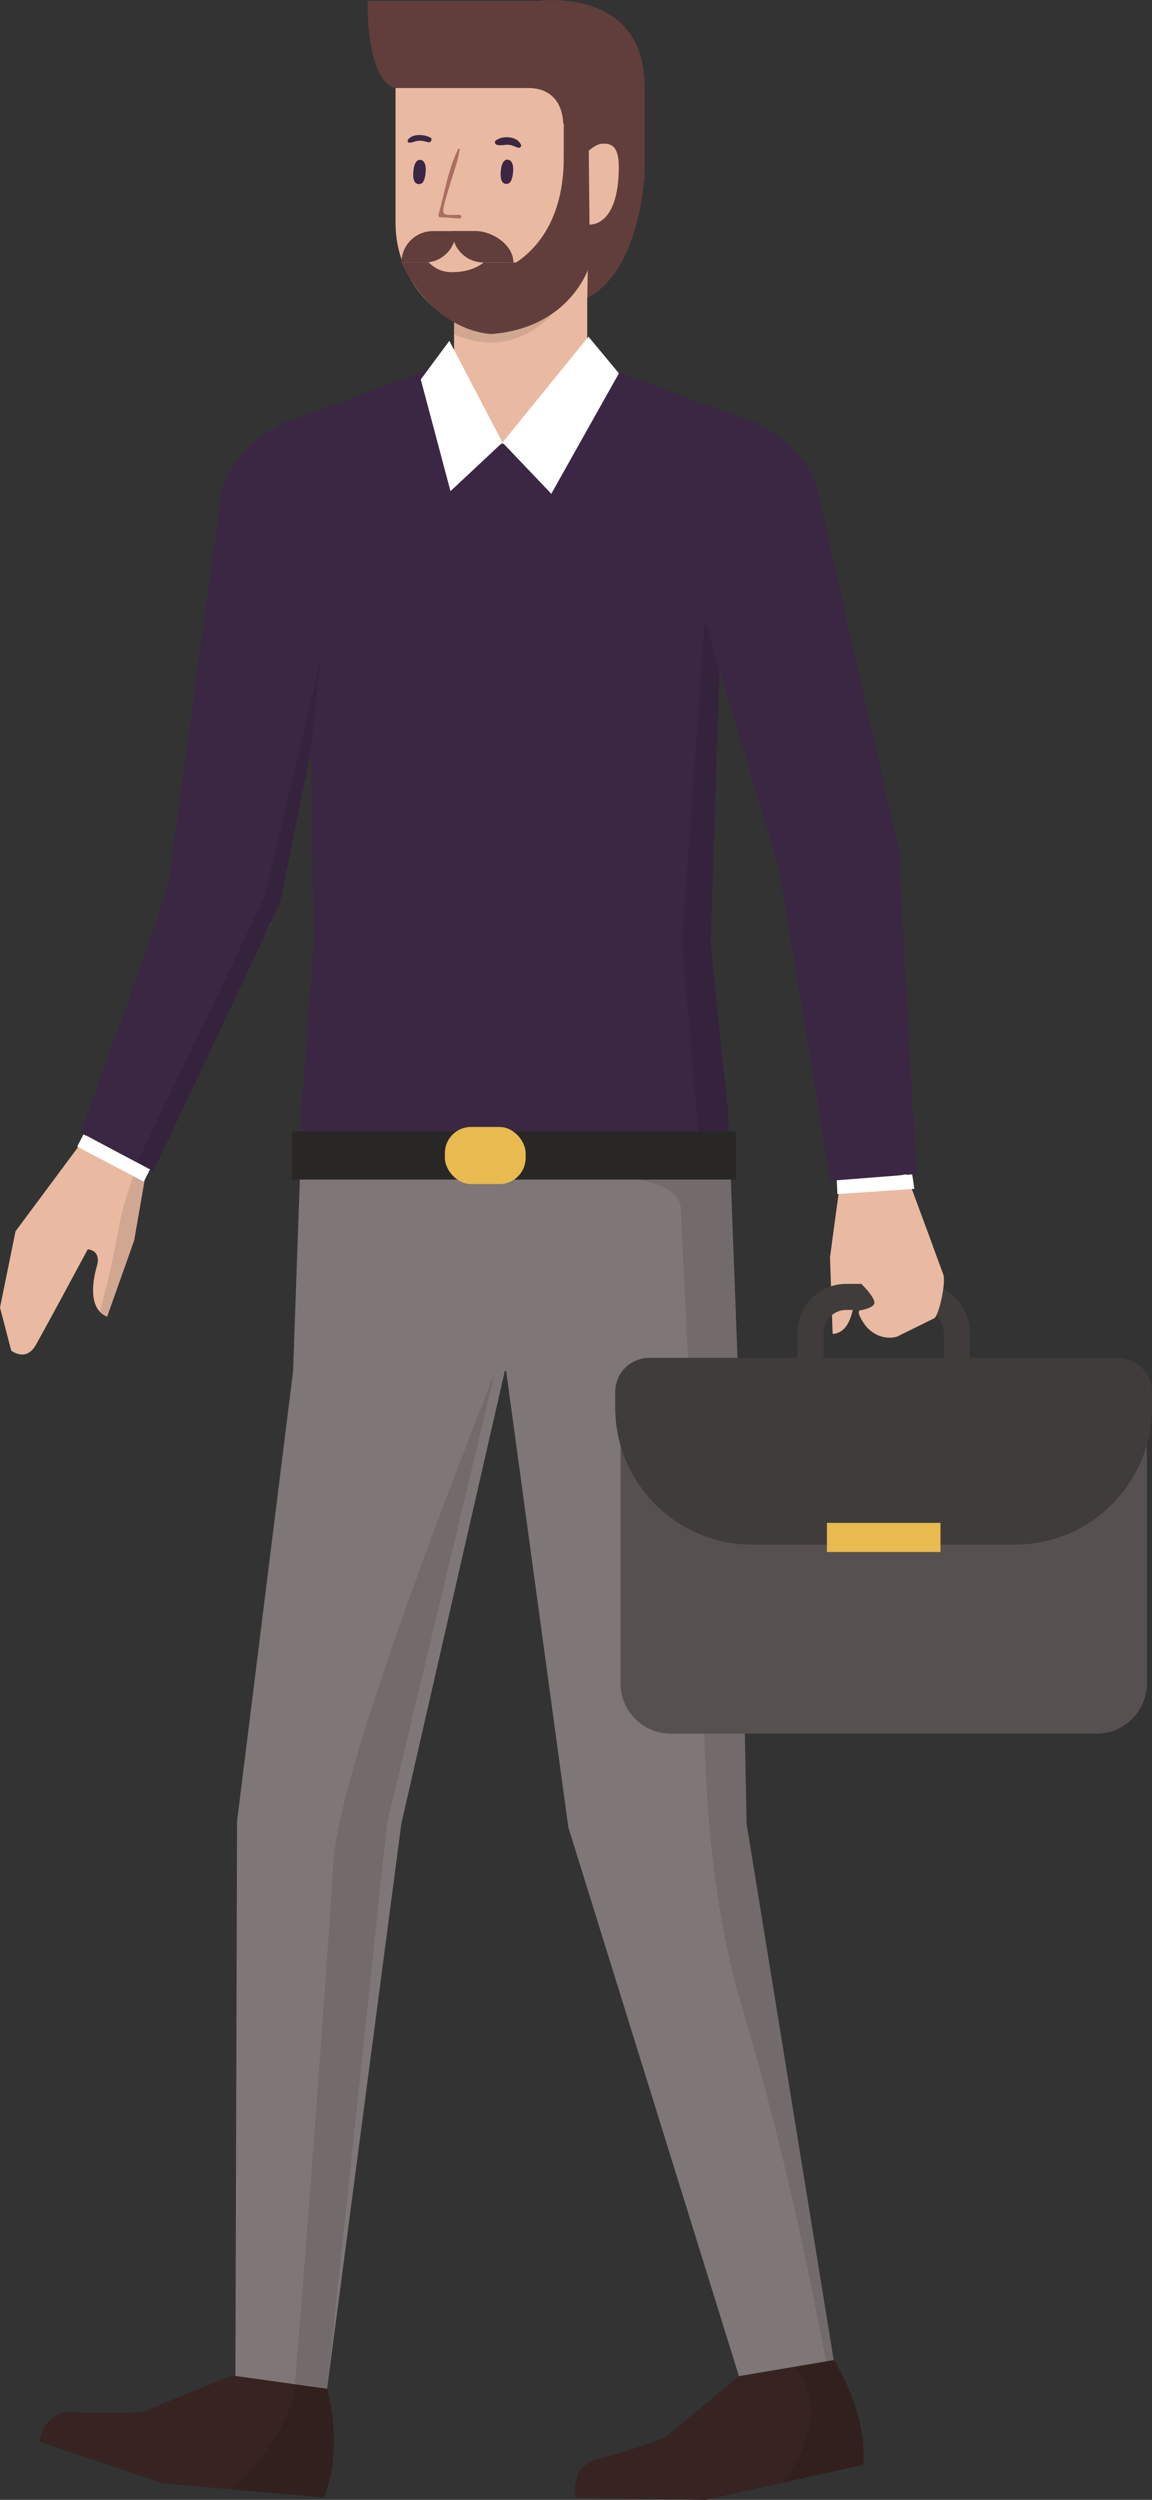 <?xml version="1.0" encoding="UTF-8"?>
<svg id="Layer_2" data-name="Layer 2" xmlns="http://www.w3.org/2000/svg" viewBox="0 0 112.8 244.67">
  <rect x="0" y="0" width="112.8" height="244.67" fill="#333333" stroke="none"/>
  <defs>
    <style>
      .cls-1 {
        opacity: .1;
      }

      .cls-1, .cls-2, .cls-3, .cls-4, .cls-5, .cls-6, .cls-7, .cls-8, .cls-9, .cls-10, .cls-11, .cls-12 {
        stroke-width: 0px;
      }

      .cls-2 {
        fill: #613e3c;
      }

      .cls-3 {
        fill: #565150;
      }

      .cls-4 {
        fill: #292726;
      }

      .cls-5 {
        fill: #3b2744;
      }

      .cls-6 {
        fill: #372322;
      }

      .cls-7 {
        fill: #403c3b;
      }

      .cls-8 {
        fill: #ab6e62;
      }

      .cls-9 {
        fill: #7f7777;
      }

      .cls-10 {
        fill: #fff;
      }

      .cls-11 {
        fill: #e9b9a1;
      }

      .cls-12 {
        fill: #e8ba50;
      }
    </style>
  </defs>
  <g id="Layer_1-2" data-name="Layer 1">
    <g>
      <g>
        <path class="cls-11" d="m8.36,111.32l8.57-25.11,6.66-37.12,9.44,11.44-6.53,29.84s-12.25,24.44-12.22,24.46l-1.14,6.57-2.65,7.47c-1.8-.71-1.48-3.31-1.01-4.93.47-1.62-.89-1.66-.89-1.66,0,0-4.13,7.69-5.09,9.37-.96,1.69-2.4.54-2.4.54l-1.1-4.21,1.52-7.47,6.84-9.2Z"/>
        <path class="cls-1" d="m24.27,89.56c.9-2.02,3.83-19.15,4.75-33.89l4.01,4.86-6.53,29.84s-12.25,24.44-12.22,24.46l-1.14,6.57-2.65,7.47c-.3-.12-.53-.31-.72-.53.75-2.62,1.33-5.31,1.82-8.01,1.42-7.85,9.45-23.54,12.67-30.79Z"/>
        <path class="cls-1" d="m50.5,32.74l.13-.05,21.53,8.08c5.33,1.38,7.25,5.35,7.76,6.73h.01s.02.09.02.09c.09.24.13.4.13.4h-.04s8.14,35.95,8.14,35.95c-.28.09,1.35,31.2,1.35,31.2l-2.59.14c-.12-1.45-.23-17.97-.88-24.72-.87-9.02-3.09-18.27-5.16-27.05-1.83-7.77-1.47-14.63-8.89-19.49-2.52-1.65-14.35-7.71-17.79-8.63-1.45-.39-2.77-.37-3.94-.06.04-.84.11-1.69.23-2.53,0-.03,0-.05,0-.07Z"/>
        <path class="cls-5" d="m16.53,86.19l5.18-38.2s1.42-5.54,7.92-7.22l20.85-7.83s0-.09.02-.13c0-.03,0-.05,0-.07l.13-.05.27.1.27-.1.13.05s0,.04,0,.07c0,.04,0,.09.01.13l20.85,7.83c5.33,1.38,7.25,5.35,7.76,6.73h.01s.02.09.02.09c.09.24.13.4.13.4h-.04s8.14,35.95,8.14,35.95c-.28.09,1.59,30.99,1.59,30.99l-8.47.66-5.01-30.53-5.84-19.5-.87,26.84,1.64,15.72h.03s.6,14.03.6,14.03c-14.21,0-28.42.02-42.63.18l.32-14.14h.02l1.16-15.94-.27-18.76-3.05,14.95-12.39,26.21-7.12-3.82s9-24.51,8.63-24.64Z"/>
        <path class="cls-9" d="m28.7,134.16h0l.73-20.75c.22.16,41.89-.09,42.05-.12l.78,20.88.84,44.3,8.57,52.76-9.31,1.35-16.71-53.73-6.09-44.67h-.13s-10.13,44.3-10.13,44.3l-7.28,55.37-8.97-.9.16-54.69,5.49-44.08Z"/>
        <path class="cls-1" d="m72.27,134.16l.84,44.3,8.57,52.76-.77.11c-2.26-11.91-4.71-22.99-8.2-34.68-2.87-9.62-3.68-19.78-3.81-29.86-.09-6.6-1.99-41.89-2.24-48.49-.22-5.84-24-2.24-37.22-4.89,9.82-.05,41.97-.11,42.05-.12l.78,20.88Z"/>
        <path class="cls-1" d="m48.5,134.16s0,0,0,0l-10.6,44.3-5.88,55.37-3.15-.55c.06-.11,2.69-33.61,3.76-50.92.65-10.58,15.75-47.65,15.87-48.2Z"/>
        <polygon class="cls-1" points="69.02 60.53 70.46 65.82 69.59 92.4 71.26 108.42 71.48 113.28 68.57 113.21 66.77 92.26 68.57 66.96 69.02 60.53"/>
        <path class="cls-6" d="m59.27,240.5s5.58-1.65,5.92-1.99l7.18-5.95,9.28-1.57s3.31,5.06,2.88,10.25l-15.45,3.44-12.75-.25s-.74-3.44,2.94-3.93Z"/>
        <path class="cls-1" d="m77.86,231.63l3.79-.64s3.31,5.06,2.88,10.25l-7.94,1.77c1.06-1.3,1.91-2.9,2.47-4.88.75-2.65.13-4.87-1.19-6.49Z"/>
        <path class="cls-6" d="m7.86,236.12s5.82.11,6.24-.11l8.63-3.51,9.32,1.3s1.63,5.82-.33,10.64l-15.76-1.38-12.08-4.07s.33-3.5,3.99-2.86Z"/>
        <path class="cls-1" d="m28.05,236.52c.48-1.02.77-2.1.87-3.17l3.13.44s1.63,5.82-.33,10.64l-9.08-.79c2.29-1.94,4.15-4.4,5.41-7.11Z"/>
        <polygon class="cls-10" points="14.69 114.45 14.08 115.65 7.56 112.23 8.17 111.03 14.69 114.45"/>
        <polygon class="cls-1" points="31.37 64.64 30.4 73.7 27.41 88.44 15.02 114.65 13.43 113.73 25.91 87.76 31.37 64.64"/>
        <path class="cls-11" d="m62.08,19.64c0,6.05-6.37,13.15-12.41,13.15-6.04,0-10.94-4.9-10.94-10.95v-13.23s23.47,0,23.47,0l-.12,11.03Z"/>
        <path class="cls-11" d="m57.5,36.86c0,3.65-2.96,6.61-6.61,6.61h-1.09c-2.95,0-5.34-2.39-5.34-5.34v-14.29s13.04,0,13.04,0v13.02Z"/>
        <path class="cls-2" d="m63.12,8.46v8.56s-.37,9.4-5.61,12.14l.11-7.18s2.97.41,2.97-5.65c0-2.21-.88-2.27-1.57-2.27-.93,0-2.07,1.4-2.07,1.4h-1.75s0-3.38,0-3.38v-.02s-.06.02-.06.02c0,0,.12-3.47-3.46-3.47h-12.97s-2.72-.15-2.72-8.53h16.76s10.36-1.4,10.36,8.39Z"/>
        <g>
          <polygon class="cls-10" points="60.6 36.54 53.98 48.33 49.2 43.31 57.62 32.95 60.6 36.54"/>
          <polygon class="cls-10" points="49.2 43.31 44.11 48.07 41.2 37.14 44 33.36 49.2 43.31"/>
        </g>
        <path class="cls-1" d="m54.08,30.75c-4.58,4.78-9.62,1.94-9.62,1.94v-1.24c4.31,2.49,9.62-.7,9.62-.7Z"/>
        <rect class="cls-4" x="28.6" y="110.74" width="43.47" height="4.71"/>
        <rect class="cls-12" x="43.56" y="110.3" width="7.91" height="5.59" rx="2.56" ry="2.56"/>
        <path class="cls-11" d="m82.25,116.13l-.15-.56c2.21.22,6.64-.64,6.64-.64l2.62,7.08c-2.66.72-4.61,2.37-5.84,4.46-.59-.93-1.21-.84-1.21-.84,0,0-.36.24-.46.77-.3,1.56-.49,4.03-2.32,4.16l-.26-7.5.94-6.93h.03Z"/>
        <g>
          <path class="cls-3" d="m65.68,134.11h41.7c2.72,0,4.92,2.21,4.92,4.92v25.73c0,2.72-2.21,4.92-4.92,4.92h-41.7c-2.72,0-4.92-2.21-4.92-4.92v-25.73c0-2.72,2.21-4.92,4.92-4.92Z"/>
          <path class="cls-7" d="m63.57,132.9h45.9c1.84,0,3.33,1.49,3.33,3.33v1.53c0,7.41-6.01,13.42-13.42,13.42h-25.72c-7.41,0-13.42-6.01-13.42-13.42v-1.53c0-1.84,1.49-3.33,3.33-3.33Z"/>
          <rect class="cls-12" x="80.97" y="149.05" width="11.12" height="2.85"/>
          <path class="cls-7" d="m82.85,125.66h7.36c2.62,0,4.75,2.13,4.75,4.75v2.75s-2.55,0-2.55,0v-2.75c0-1.21-.99-2.2-2.2-2.2h-7.36c-1.21,0-2.2.99-2.2,2.2v2.75s-2.55,0-2.55,0v-2.75c0-2.62,2.13-4.75,4.75-4.75Z"/>
        </g>
        <path class="cls-11" d="m81.46,121.75l.76-5.61h.03s-.15-.57-.15-.57c2.21.22,6.64-.64,6.64-.64l3.62,9.79c.28.68-.34,3.77-.85,4.29l-3.67,1.81s-1.61.58-3.02-.98c0,0-1-1.28-.67-1.58,0,0,1.53-.22,1.47-.8-.06-.62-1.31-1.83-1.31-1.83,0,0-1.66-2.45-2.86-3.88Z"/>
        <polygon class="cls-10" points="89.53 116.36 82 116.87 81.93 115.52 89.32 114.94 89.53 116.36"/>
        <path class="cls-2" d="m50.27,25.69h-2.92c-1.7,0-3.07-1.38-3.07-3.08h2.26c1.7,0,3.73,1.38,3.73,3.08Z"/>
        <path class="cls-2" d="m42.38,22.62h2.26c0,1.7-1.38,3.08-3.07,3.08h-2.26c0-1.7,1.38-3.08,3.07-3.08Z"/>
        <path class="cls-2" d="m44.28,26.64c2.09,0,3.07-.95,3.07-.95h3.19c1.89-1.25,4.66-4.12,4.66-10.25l2.45-.7.11,11.12c-.13.52-2.01,6.2-9.59,6.83,0,0-5.49.04-8.87-7h2.67c.73.67,1.39.95,2.31.95Z"/>
      </g>
      <path class="cls-5" d="m41.19,17.99s-.84.32-.72-1.18c.11-1.34.71-1.16.71-1.16,0,0,.59,0,.5,1.17-.09,1.18-.5,1.17-.5,1.17Z"/>
      <path class="cls-5" d="m49.75,17.97s-.84.32-.72-1.18c.11-1.34.71-1.16.71-1.16,0,0,.59,0,.5,1.17-.09,1.18-.5,1.17-.5,1.17Z"/>
      <path class="cls-8" d="m45.04,21.03c-.43-.05-1.41.17-1.61-.23-.17-.34.52-2.32.61-2.66.35-1.23.72-2.06.98-3.53.01-.06-.12-.1-.15-.03-.99,1.96-1.35,4.38-1.94,6.46-.03.11.06.23.2.23.63-.01,1.24.1,1.86.11.21,0,.27-.3.05-.33Z"/>
      <path class="cls-5" d="m42.11,13.45c-.61-.31-1.74-.39-2.17.24-.08.11.03.29.16.28.3-.02.57-.16.87-.19.33-.03.64.05.95.14.28.09.47-.34.2-.48Z"/>
      <path class="cls-5" d="m51.01,14.17c-.35-.86-1.85-.94-2.48-.4-.15.12-.05.35.11.4.37.12.77-.03,1.16,0,.34.03.61.18.93.29.16.06.36-.13.29-.3Z"/>
    </g>
  </g>
</svg>